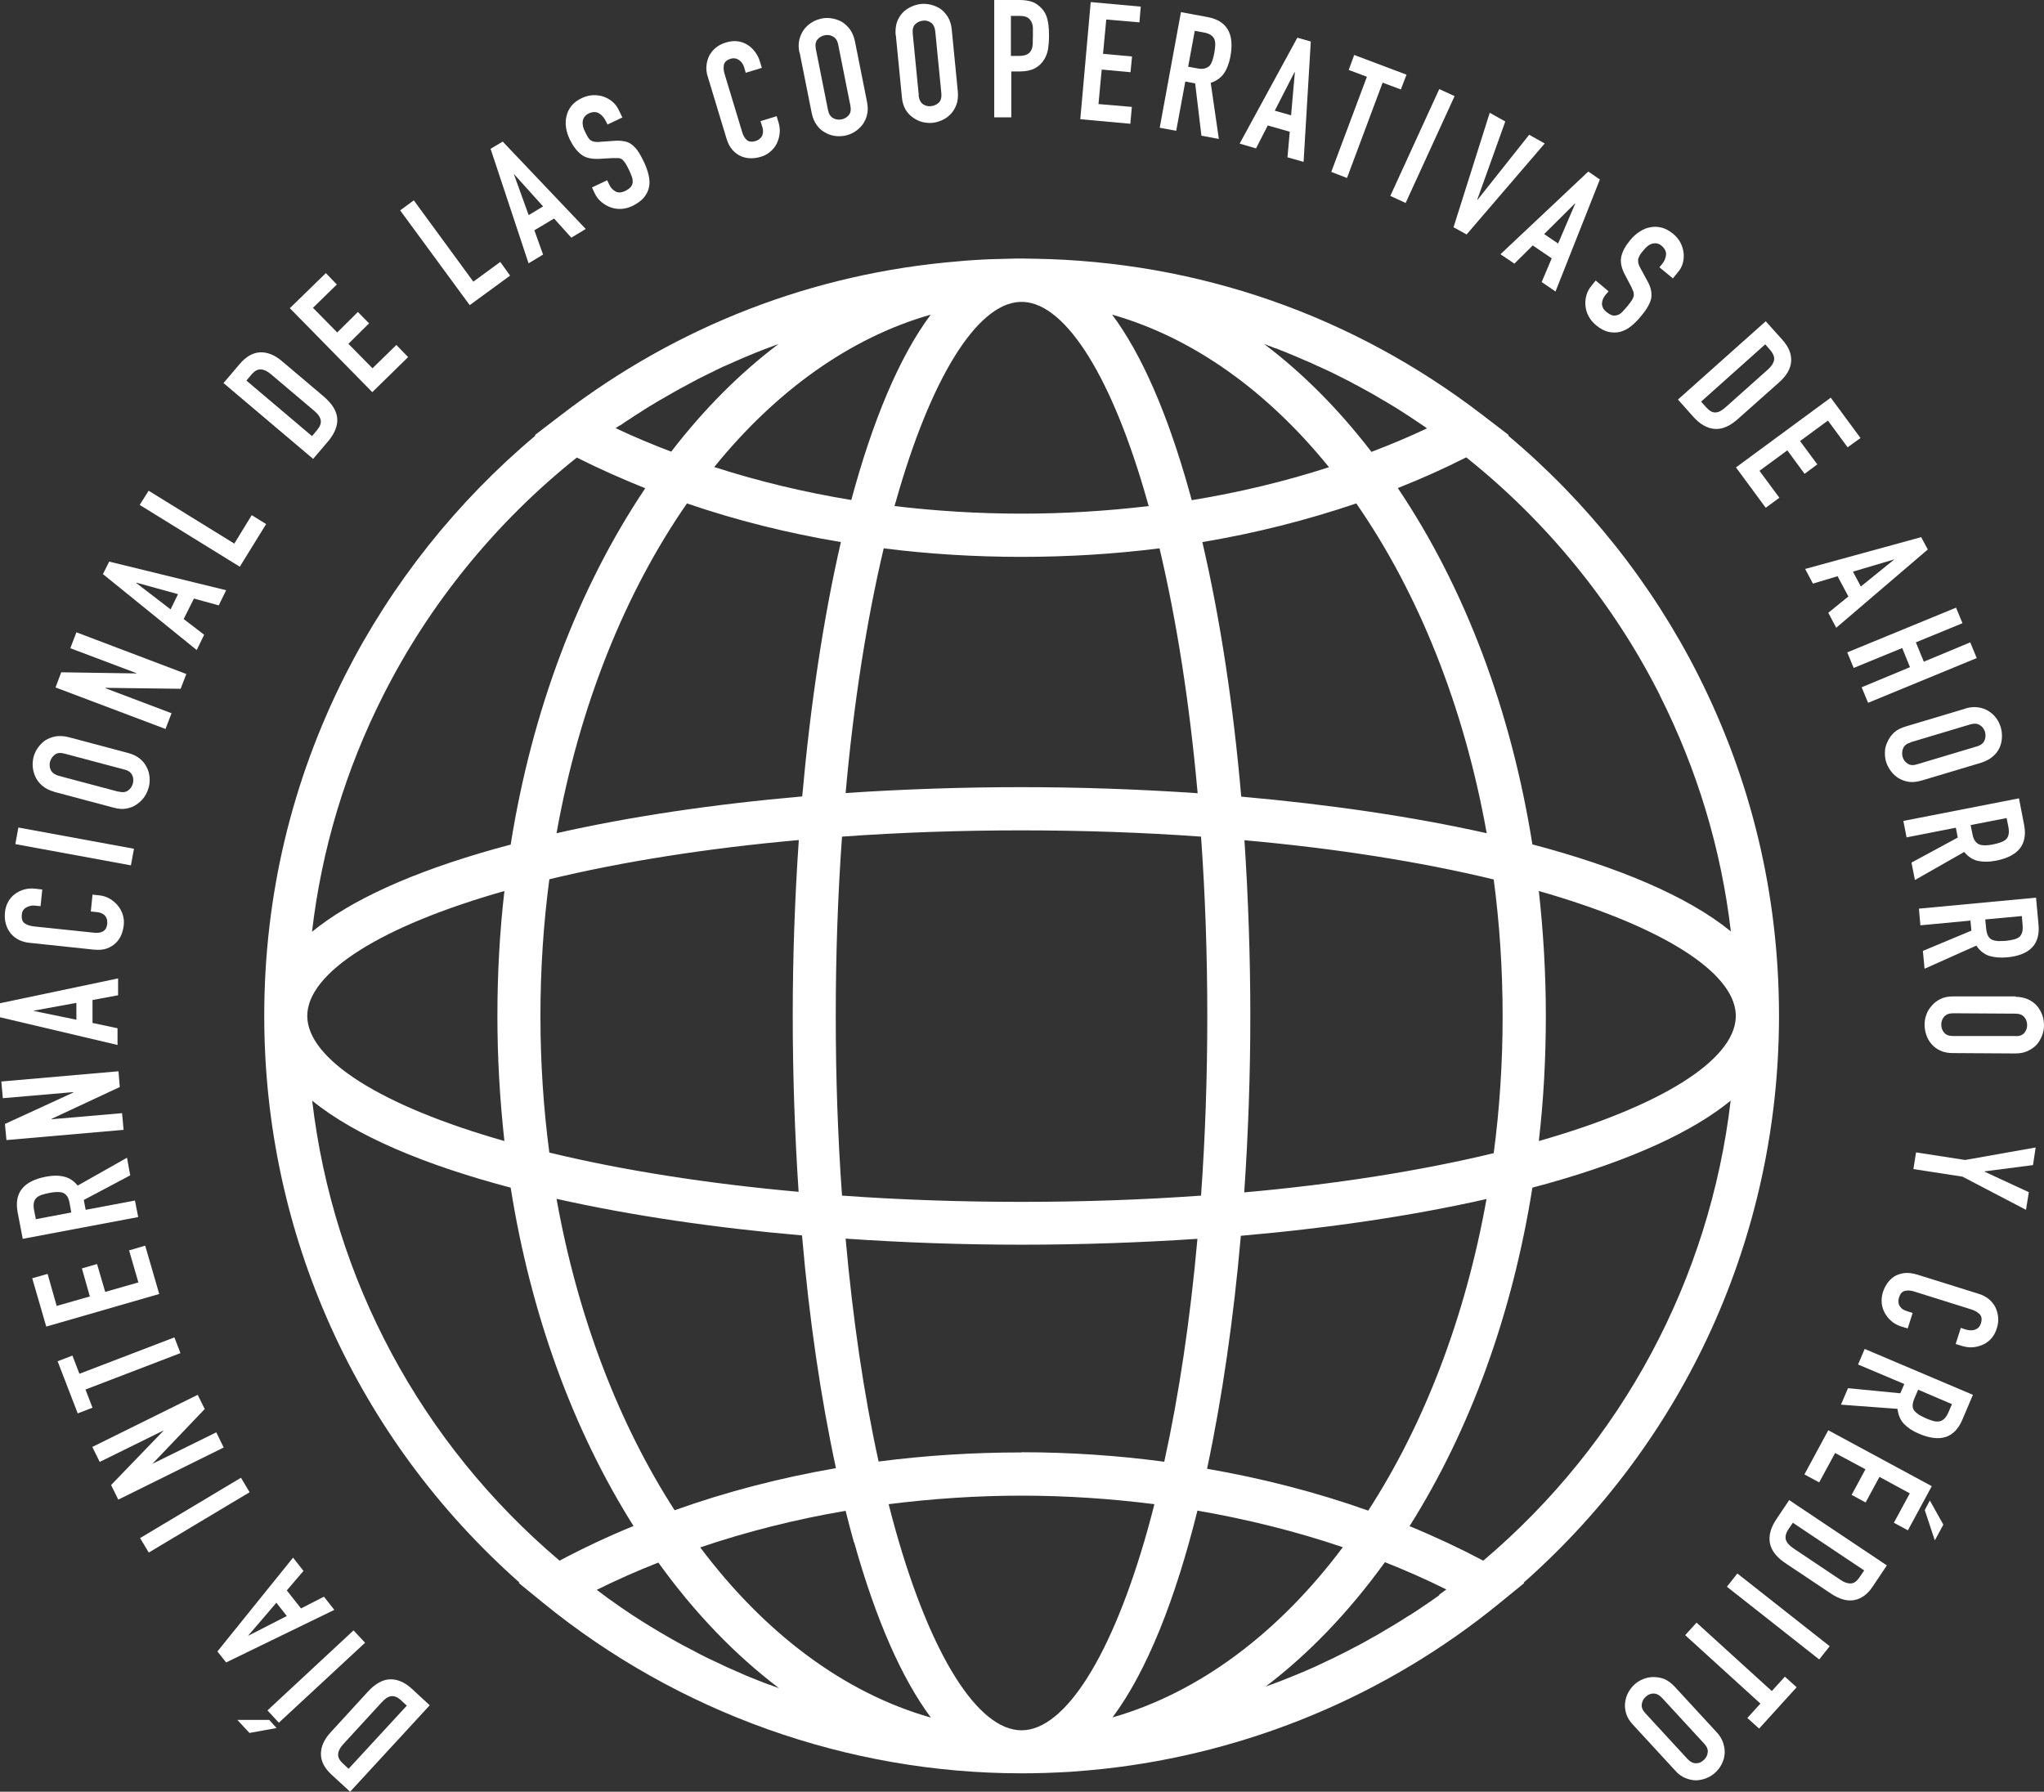 <?xml version="1.0" encoding="UTF-8"?>
<svg id="Layer_2" data-name="Layer 2" xmlns="http://www.w3.org/2000/svg" viewBox="0 0 107.83 94.53">
  <rect x="0" y="0" width="107.83" height="94.53" fill="#333333" stroke="none"/>
  <defs>
    <style>
      .cls-1 {
        fill: #fff;
      }
    </style>
  </defs>
  <g id="Camada_1" data-name="Camada 1">
    <g>
      <path class="cls-1" d="M18.39,93.32l3.07-3.33-.3-.28c-.18-.17-.36-.24-.52-.22-.16.02-.33.13-.51.33l-2.02,2.2c-.16.18-.26.35-.27.52-.02.17.07.34.26.51l.3.28ZM22.67,89.97l-4.2,4.56-.97-.89c-.38-.35-.57-.71-.57-1.1,0-.38.16-.76.51-1.14l1.96-2.14c.39-.43.79-.65,1.18-.66.39-.01.79.16,1.17.52l.91.84Z"/>
      <path class="cls-1" d="M19.26,86.67l-4.55,4.22-.6-.65,4.54-4.22.61.65ZM14.59,91.17l-1.43.26-.64-.69h1.68s.39.43.39.43Z"/>
      <path class="cls-1" d="M14.58,84.56l-1.49,1.74h.01s2.03-1.04,2.03-1.04l-.55-.7ZM17.65,84.93l-5.72,2.78-.46-.58,3.99-4.95.55.7-.88,1.03.75.95,1.21-.62.55.7Z"/>
      <rect class="cls-1" x="7.18" y="79.49" width="6.2" height=".89" transform="translate(-39.58 16.62) rotate(-30.89)"/>
      <polygon class="cls-1" points="11.8 76.37 6.24 79.12 5.86 78.35 8.62 75.49 8.61 75.48 5.26 77.13 4.87 76.34 10.43 73.59 10.8 74.34 8.06 77.21 8.06 77.22 11.41 75.57 11.8 76.37"/>
      <polygon class="cls-1" points="9.52 71.39 4.51 73.31 4.88 74.27 4.1 74.57 3.04 71.82 3.82 71.52 4.19 72.48 9.2 70.56 9.52 71.39"/>
      <polygon class="cls-1" points="8.4 68.27 2.44 69.99 1.7 67.44 2.51 67.21 2.99 68.9 4.74 68.4 4.32 66.92 5.12 66.69 5.55 68.16 7.3 67.66 6.81 65.97 7.66 65.72 8.4 68.27"/>
      <path class="cls-1" d="M1.86,64.33l1.9-.36-.09-.5c-.03-.15-.07-.27-.13-.36-.06-.08-.13-.14-.22-.18-.09-.03-.19-.04-.31-.04-.12,0-.26.02-.41.05-.15.03-.29.06-.4.1-.11.04-.21.09-.28.16-.14.14-.18.36-.12.66l.09.45ZM7.3,64.21l-6.1,1.15-.27-1.4c-.19-1.03.3-1.65,1.5-1.88.36-.07.67-.07.95,0,.27.06.51.22.72.47l2.6-1.47.17.93-2.45,1.3.1.52,2.6-.49.17.87Z"/>
      <polygon class="cls-1" points="6.52 59.61 .34 60.15 .26 59.3 3.87 57.64 3.87 57.62 .15 57.94 .07 57.06 6.25 56.52 6.32 57.35 2.72 59.03 2.73 59.05 6.44 58.73 6.52 59.61"/>
      <path class="cls-1" d="M4.04,52.91l-2.25.41v.02l2.24.46v-.89ZM6.19,55.13l-6.19-1.46v-.74s6.23-1.31,6.23-1.31v.89s-1.35.25-1.35.25v1.21s1.32.28,1.32.28v.89Z"/>
      <path class="cls-1" d="M4.87,47.2l.38.04c.19.02.37.08.53.17.16.09.3.21.42.35s.21.3.27.48c.06.18.08.37.06.56-.02.17-.06.34-.12.5-.07.17-.16.31-.29.44-.13.13-.29.23-.48.3-.19.07-.43.09-.71.06l-3.4-.36c-.2-.02-.39-.08-.55-.16-.17-.09-.31-.2-.42-.34-.11-.14-.2-.3-.25-.49-.05-.18-.07-.38-.05-.6.04-.42.22-.74.51-.97.15-.11.32-.2.5-.25.19-.05.39-.07.61-.04l.35.04-.09.88-.29-.03c-.17-.02-.33.02-.47.1-.14.08-.22.21-.23.38-.02.22.03.37.16.46.13.09.3.14.51.16l3.15.33c.18.02.33,0,.46-.07.13-.07.2-.2.23-.4,0-.06,0-.12-.01-.19-.01-.07-.04-.13-.08-.2-.04-.06-.1-.11-.18-.15-.08-.04-.18-.07-.3-.08l-.3-.03.09-.88Z"/>
      <rect class="cls-1" x="3.5" y="41.55" width=".89" height="6.2" transform="translate(-40.69 40.47) rotate(-79.59)"/>
      <path class="cls-1" d="M6.25,41.76c.21.06.38.04.5-.05.13-.09.21-.21.26-.37.04-.16.03-.31-.04-.45-.07-.14-.2-.24-.41-.29l-3.16-.84c-.21-.06-.38-.04-.5.05s-.21.21-.26.37c-.04.16-.03.31.04.45.07.14.21.24.41.3l3.16.84ZM2.86,41.77c-.24-.06-.44-.16-.61-.3-.16-.13-.29-.29-.37-.46-.08-.17-.13-.34-.15-.53-.02-.19,0-.37.04-.54.05-.17.12-.34.23-.49.11-.15.24-.29.39-.39.16-.1.34-.17.55-.21.21-.03.43-.02.67.04l3.16.84c.25.07.46.17.61.3.16.13.28.28.36.45.09.17.14.35.15.54.02.19,0,.37-.05.54-.05.17-.12.34-.23.49-.11.16-.24.28-.4.39-.15.11-.33.18-.54.22-.2.04-.43.02-.68-.05l-3.16-.84Z"/>
      <polygon class="cls-1" points="8.73 38.46 2.93 36.27 3.23 35.47 7.2 35.53 7.21 35.52 3.71 34.2 4.03 33.36 9.83 35.56 9.53 36.34 5.56 36.29 5.56 36.31 9.05 37.63 8.73 38.46"/>
      <path class="cls-1" d="M9.4,31.35l-2.21-.61v.02s1.81,1.39,1.81,1.39l.39-.8ZM10.37,34.29l-4.94-4,.33-.66,6.17,1.51-.39.8-1.31-.36-.54,1.08,1.08.83-.39.8Z"/>
      <polygon class="cls-1" points="12.65 29.9 7.37 26.64 7.84 25.89 12.36 28.68 13.28 27.18 14.04 27.65 12.65 29.9"/>
      <path class="cls-1" d="M13,20.08l3.46,2.93.26-.31c.16-.19.23-.37.2-.53-.03-.16-.14-.33-.35-.5l-2.28-1.93c-.19-.16-.36-.24-.53-.25-.17-.01-.33.08-.5.28l-.26.31ZM16.53,24.22l-4.74-4.01.85-1c.33-.39.69-.6,1.07-.62.38-.02.77.13,1.16.46l2.21,1.87c.44.38.68.76.71,1.15.03.39-.13.79-.47,1.2l-.8.94Z"/>
      <polygon class="cls-1" points="19.64 20.69 15.29 16.26 17.19 14.41 17.77 15.01 16.51 16.24 17.79 17.54 18.88 16.46 19.47 17.06 18.38 18.14 19.65 19.43 20.91 18.2 21.53 18.84 19.64 20.69"/>
      <polygon class="cls-1" points="24.78 16.1 21.11 11.1 21.83 10.57 24.97 14.86 26.39 13.82 26.91 14.54 24.78 16.1"/>
      <path class="cls-1" d="M28.65,10.89l-1.53-1.7h-.01s.78,2.16.78,2.16l.76-.46ZM27.88,13.88l-2-6.03.64-.38,4.38,4.61-.76.46-.91-1.01-1.04.62.46,1.28-.76.46Z"/>
      <g>
        <path class="cls-1" d="M32.85,6.19l-.8.38-.09-.18c-.09-.18-.21-.32-.36-.41-.15-.09-.33-.09-.53,0-.11.05-.19.12-.24.19-.05.07-.08.15-.09.24-.01.09,0,.18.02.27.02.09.06.19.11.28.05.11.1.2.14.27.04.07.09.13.15.17.06.04.13.07.21.08.08.01.18.02.31,0l.73-.05c.21-.02.39,0,.55.03s.29.1.41.2c.12.1.23.22.32.37.1.15.19.33.29.53.11.24.19.47.24.69.05.23.06.43.02.62-.04.2-.13.38-.27.55s-.34.31-.59.44c-.19.09-.39.15-.59.16-.2.01-.39-.01-.57-.08-.18-.06-.34-.16-.49-.28s-.27-.28-.36-.47l-.14-.3.8-.38.12.25c.07.15.18.26.32.34.14.08.32.07.52-.03.14-.07.23-.14.29-.21.06-.08.09-.16.1-.25,0-.09-.01-.19-.05-.3-.04-.11-.09-.22-.15-.35-.07-.15-.13-.26-.19-.35-.06-.09-.11-.15-.17-.2-.06-.04-.13-.07-.21-.07-.08,0-.18,0-.3,0l-.69.04c-.41.02-.74-.05-.96-.23-.23-.18-.43-.44-.6-.79-.1-.21-.17-.42-.2-.64-.03-.22-.02-.42.03-.61.04-.19.13-.36.26-.53.13-.16.32-.3.55-.41.2-.09.4-.14.6-.15.2,0,.39.02.57.09.36.14.62.37.77.69l.19.39Z"/>
        <path class="cls-1" d="M40.97,6.12l.11.37c.05.18.07.37.05.55-.02.18-.07.36-.15.53-.08.16-.2.31-.34.43-.14.12-.31.22-.5.27-.16.05-.33.08-.51.08-.18,0-.35-.03-.52-.1-.17-.07-.32-.18-.46-.33-.14-.15-.25-.36-.33-.63l-.99-3.27c-.06-.19-.08-.39-.06-.57.02-.19.07-.36.15-.52.09-.16.2-.3.35-.42.15-.12.33-.21.53-.27.4-.12.76-.09,1.09.1.16.09.3.21.42.37.12.15.22.33.28.54l.1.33-.85.26-.08-.28c-.05-.17-.14-.3-.27-.39-.13-.09-.28-.12-.44-.07-.21.06-.33.17-.36.32-.03.15-.02.33.05.53l.92,3.04c.05.17.13.3.24.4.11.09.26.11.46.05.06-.02.11-.04.17-.08.06-.04.11-.09.15-.15.04-.06.06-.13.07-.22s0-.19-.04-.31l-.09-.29.85-.26Z"/>
        <path class="cls-1" d="M43.68,5.8c.04.21.13.35.27.43.14.08.28.1.44.07.16-.03.29-.11.39-.23.1-.12.12-.29.08-.5l-.64-3.21c-.04-.21-.13-.35-.27-.43-.14-.08-.28-.1-.44-.07-.16.03-.29.11-.39.23-.1.12-.12.29-.08.5l.64,3.21ZM42.17,2.76c-.05-.24-.05-.47,0-.67.05-.2.13-.38.25-.54.11-.15.25-.27.41-.37.16-.1.33-.16.51-.2.18-.04.36-.04.54-.01.19.03.36.09.53.18.16.1.3.23.43.4.12.17.21.38.26.62l.64,3.21c.05.26.05.48,0,.68-.05.2-.13.37-.24.52-.12.15-.26.28-.42.38-.16.1-.33.16-.51.2-.18.03-.36.04-.54.01-.19-.03-.36-.09-.52-.19-.17-.09-.31-.22-.43-.39-.12-.17-.21-.38-.26-.63l-.64-3.21Z"/>
        <path class="cls-1" d="M48.46,5.03c.02.21.1.37.22.46.13.09.27.13.44.11.16-.02.3-.08.41-.19.11-.11.15-.28.13-.49l-.32-3.26c-.02-.21-.1-.37-.22-.46-.13-.09-.27-.13-.43-.11-.16.02-.3.08-.41.19-.11.11-.15.28-.13.49l.32,3.26ZM47.25,1.86c-.02-.25,0-.47.06-.67.07-.2.17-.37.3-.51.13-.14.28-.24.45-.32s.34-.13.52-.15c.18-.02.36,0,.54.04.18.05.35.12.51.23.15.11.28.26.39.44.1.18.17.4.19.65l.32,3.26c.02.26,0,.49-.07.68-.07.19-.17.36-.29.49-.13.14-.28.25-.45.33-.17.08-.34.13-.52.15-.18.02-.36,0-.54-.04-.18-.05-.35-.13-.5-.24-.16-.11-.29-.25-.39-.42-.1-.18-.17-.39-.19-.65l-.32-3.26Z"/>
        <path class="cls-1" d="M53.33.84v2.11s.43,0,.43,0c.18,0,.32-.03.42-.08.1-.05.17-.12.22-.22.05-.09.07-.19.08-.32,0-.13.01-.27.01-.43,0-.15,0-.28,0-.41,0-.13-.03-.24-.08-.34-.05-.1-.12-.17-.21-.23-.09-.05-.23-.08-.4-.08h-.46ZM52.45,6.2V0s1.33,0,1.33,0c.24,0,.46.03.65.09.19.06.35.18.51.34.15.16.26.35.31.57.06.22.09.51.09.88,0,.28-.02.51-.05.71-.03.19-.1.37-.2.54-.12.2-.28.36-.49.47-.2.11-.47.17-.8.17h-.45v2.42s-.89,0-.89,0Z"/>
      </g>
      <polygon class="cls-1" points="56.99 6.29 57.54 .11 60.18 .35 60.11 1.18 58.36 1.03 58.19 2.84 59.72 2.98 59.64 3.81 58.12 3.67 57.95 5.49 59.71 5.64 59.63 6.53 56.99 6.29"/>
      <path class="cls-1" d="M63.03,1.62l-.35,1.9.5.09c.15.03.28.03.38,0,.1-.03.18-.07.25-.14.06-.07.11-.16.15-.28.04-.11.07-.25.1-.4.03-.15.04-.29.05-.41,0-.12-.01-.23-.05-.32-.08-.18-.27-.3-.57-.35l-.45-.08ZM61.18,6.74l1.12-6.1,1.4.26c1.03.19,1.43.88,1.21,2.08-.07.36-.18.66-.34.89-.16.23-.39.4-.7.5l.43,2.96-.92-.17-.33-2.76-.52-.1-.48,2.6-.87-.16Z"/>
      <path class="cls-1" d="M68.11,6.09l.2-2.28h-.02s-1.04,2.03-1.04,2.03l.85.24ZM65.4,7.57l3.04-5.58.71.2-.38,6.35-.85-.24.12-1.35-1.16-.33-.62,1.21-.85-.25Z"/>
      <polygon class="cls-1" points="70.23 9.07 72.11 4.05 71.15 3.69 71.44 2.9 74.2 3.94 73.9 4.72 72.94 4.36 71.06 9.39 70.23 9.07"/>
      <rect class="cls-1" x="71.93" y="7.26" width="6.2" height=".89" transform="translate(36.79 72.71) rotate(-65.39)"/>
      <polygon class="cls-1" points="81.49 7.57 77.37 12.37 76.68 11.99 78.59 5.95 79.41 6.41 77.93 10.54 77.94 10.55 80.67 7.11 81.49 7.57"/>
      <path class="cls-1" d="M82.2,12.84l.9-2.1h-.02s-1.62,1.61-1.62,1.61l.74.5ZM79.16,13.41l4.63-4.36.61.42-2.34,5.91-.73-.5.53-1.25-1-.68-.97.96-.74-.5Z"/>
      <g>
        <path class="cls-1" d="M88.23,14.67l-.69-.57.13-.15c.13-.16.2-.32.22-.5.02-.17-.06-.33-.23-.48-.09-.08-.19-.12-.27-.13-.09-.01-.17,0-.25.02-.08.03-.16.07-.24.14-.07.06-.14.13-.21.22-.08.09-.14.17-.18.24-.04.07-.07.14-.09.21-.01.07,0,.15.01.22.02.08.06.17.12.28l.35.64c.1.18.17.35.2.51.03.16.03.31,0,.46-.04.15-.11.3-.2.45-.09.15-.21.31-.36.49-.17.2-.34.37-.52.51-.18.14-.37.23-.56.28-.2.05-.4.04-.61,0-.21-.05-.43-.17-.65-.35-.16-.14-.3-.29-.39-.47-.1-.18-.15-.36-.17-.55-.02-.19,0-.38.05-.56.05-.19.15-.36.28-.52l.21-.26.68.57-.18.21c-.1.13-.16.27-.17.43,0,.16.07.32.25.46.12.09.22.15.31.17.09.02.18.01.27-.02.09-.03.17-.09.25-.17.08-.08.16-.18.25-.28.1-.12.18-.23.24-.32.06-.09.09-.17.11-.24,0-.08,0-.15-.02-.22-.03-.07-.07-.16-.12-.27l-.32-.61c-.2-.37-.26-.69-.2-.97.06-.28.22-.57.47-.87.15-.18.31-.33.5-.45.18-.12.37-.2.57-.23.19-.04.39-.03.59.02.2.05.4.16.61.33.17.14.3.3.39.48.09.18.14.36.16.55.03.39-.07.72-.3.99l-.28.34Z"/>
        <path class="cls-1" d="M93.12,18.17l-3.38,3.02.27.3c.17.19.33.28.49.27.16,0,.34-.1.54-.28l2.23-1.99c.18-.16.29-.33.32-.49.03-.16-.04-.34-.21-.54l-.27-.31ZM88.52,21.08l4.63-4.13.88.98c.34.38.49.76.46,1.15-.03.38-.24.74-.62,1.08l-2.17,1.93c-.43.39-.85.57-1.24.54-.39-.03-.77-.24-1.12-.63l-.82-.92Z"/>
      </g>
      <polygon class="cls-1" points="91.58 24.66 96.58 20.98 98.15 23.11 97.47 23.6 96.43 22.19 94.96 23.27 95.87 24.5 95.2 25 94.29 23.76 92.82 24.84 93.87 26.26 93.15 26.79 91.58 24.66"/>
      <path class="cls-1" d="M98.16,30.95l1.78-1.44h0s-2.19.65-2.19.65l.42.79ZM95.22,30.02l6.13-1.68.35.65-4.83,4.13-.42-.79,1.06-.86-.57-1.07-1.3.39-.42-.79Z"/>
      <polygon class="cls-1" points="97.45 34.42 103.19 32.06 103.53 32.88 101.07 33.89 101.49 34.91 103.94 33.89 104.28 34.72 98.55 37.08 98.21 36.26 100.76 35.2 100.35 34.19 97.79 35.24 97.45 34.42"/>
      <g>
        <path class="cls-1" d="M100.8,39.17c-.21.06-.34.16-.4.31-.06.14-.07.29-.03.45s.14.28.27.36c.13.09.3.1.51.03l3.14-.94c.21-.06.34-.17.4-.31.06-.14.07-.29.03-.45-.05-.16-.14-.28-.27-.36-.13-.09-.3-.1-.51-.04l-3.14.94ZM103.68,37.38c.24-.07.46-.09.67-.06.21.03.39.09.56.2.16.1.29.22.4.37.11.15.19.31.24.49.05.17.07.35.06.54-.01.19-.05.37-.13.54-.08.17-.2.33-.36.46-.16.14-.36.24-.6.32l-3.14.94c-.25.07-.48.1-.68.07-.2-.03-.38-.1-.54-.19-.16-.1-.3-.23-.41-.38-.11-.15-.19-.31-.25-.48-.05-.17-.07-.35-.06-.54,0-.19.06-.37.14-.54.08-.17.19-.33.34-.47.15-.14.35-.24.61-.32l3.14-.94Z"/>
        <path class="cls-1" d="M105.86,43.16l-1.9.37.1.5c.03.15.08.27.14.35.06.08.14.14.23.18.09.03.19.04.31.04.12,0,.26-.02.41-.05.15-.03.29-.07.4-.11.11-.04.21-.09.28-.16.14-.14.18-.36.12-.66l-.09-.45ZM100.42,43.31l6.09-1.19.27,1.4c.2,1.03-.3,1.66-1.49,1.89-.36.07-.68.07-.95.01-.27-.06-.51-.22-.72-.47l-2.6,1.48-.18-.92,2.44-1.32-.1-.52-2.6.51-.17-.87Z"/>
        <path class="cls-1" d="M106.66,48.33l-1.93.18.05.5c.02.16.05.28.1.37.05.09.12.16.21.2.09.04.19.06.31.07.12,0,.26,0,.41-.01.16-.02.29-.04.41-.07.12-.03.22-.07.3-.13.15-.12.21-.34.18-.65l-.04-.46ZM101.23,47.94l6.18-.58.13,1.42c.1,1.04-.46,1.62-1.67,1.73-.36.03-.68,0-.94-.08-.26-.09-.49-.27-.67-.54l-2.73,1.22-.09-.94,2.56-1.07-.05-.53-2.64.25-.08-.89Z"/>
        <path class="cls-1" d="M103.04,53.46c-.22,0-.37.06-.48.18-.1.12-.15.26-.15.42,0,.16.05.3.15.42.1.12.26.18.47.18h3.28c.22.02.37-.04.48-.16.1-.12.15-.26.15-.42,0-.16-.05-.3-.15-.42-.1-.12-.26-.18-.47-.18l-3.28-.02ZM106.32,52.59c.25,0,.47.05.66.13.19.09.35.2.48.35.12.14.21.3.28.48.06.18.09.36.09.54,0,.18-.03.36-.1.54s-.16.34-.28.48c-.13.14-.29.25-.48.34-.19.09-.41.13-.66.13l-3.28-.02c-.26,0-.48-.04-.67-.13-.19-.09-.34-.2-.46-.34-.13-.15-.22-.31-.28-.49-.06-.18-.09-.36-.09-.54,0-.18.03-.36.1-.54.06-.18.16-.33.29-.47.12-.15.28-.26.46-.35.19-.09.41-.13.67-.13h3.28Z"/>
      </g>
      <polygon class="cls-1" points="101.08 60.8 103.67 61.2 107.39 60.54 107.25 61.47 104.7 61.8 104.7 61.82 107.03 62.9 106.88 63.83 103.53 62.08 100.94 61.68 101.08 60.8"/>
      <g>
        <path class="cls-1" d="M100.65,70.09l-.37-.11c-.18-.06-.35-.15-.49-.27-.14-.12-.26-.26-.35-.42-.09-.16-.15-.34-.17-.52-.02-.19,0-.37.05-.56.05-.16.12-.32.22-.47.1-.15.22-.28.37-.38.15-.1.33-.16.53-.19.2-.03.44,0,.71.08l3.26,1.02c.19.06.36.15.51.27.14.12.26.26.34.42.08.16.13.34.15.53.02.19,0,.39-.07.59-.12.4-.36.68-.7.85-.17.08-.35.13-.54.15-.2.02-.4-.01-.6-.07l-.33-.1.27-.85.28.09c.17.05.33.05.48,0,.15-.06.25-.16.3-.33.07-.21.04-.37-.06-.48-.11-.11-.26-.2-.46-.26l-3.03-.95c-.17-.05-.33-.06-.47-.02-.14.04-.24.15-.3.35-.02.06-.03.12-.03.19,0,.07.01.14.04.21.03.06.08.12.14.18.07.06.16.1.28.14l.29.09-.27.85Z"/>
        <path class="cls-1" d="M102.97,74.08l-1.78-.76-.2.47c-.06.14-.09.27-.09.37,0,.1.03.19.09.27.06.07.14.14.24.21.1.06.23.12.37.19.15.06.28.11.39.14.12.03.23.04.33.02.19-.04.35-.2.47-.48l.18-.42ZM98.37,71.17l5.71,2.42-.56,1.32c-.41.96-1.17,1.21-2.29.73-.34-.14-.6-.32-.79-.52-.19-.2-.3-.47-.34-.79l-2.98-.22.37-.87,2.76.27.21-.49-2.44-1.03.35-.82Z"/>
      </g>
      <path class="cls-1" d="M101.81,79.17l.71,1.27-.45.83-.53-1.6.27-.51ZM96.45,75.46l5.46,2.95-1.26,2.33-.74-.4.84-1.55-1.6-.87-.73,1.35-.74-.4.73-1.35-1.6-.86-.84,1.55-.78-.42,1.26-2.33Z"/>
      <path class="cls-1" d="M98.35,82.86l-3.77-2.52-.23.34c-.14.21-.18.39-.14.55.05.16.18.31.4.46l2.48,1.66c.2.14.39.2.55.19.17,0,.32-.12.47-.34l.23-.34ZM94.38,79.14l5.16,3.45-.73,1.09c-.28.43-.61.67-.99.74-.38.07-.78-.05-1.21-.33l-2.41-1.61c-.48-.32-.76-.68-.83-1.07-.07-.39.04-.8.33-1.24l.69-1.03Z"/>
      <rect class="cls-1" x="93.37" y="82.19" width=".89" height="6.2" transform="translate(-31.24 106.2) rotate(-51.77)"/>
      <polygon class="cls-1" points="89.5 85.61 93.47 89.22 94.16 88.46 94.78 89.02 92.8 91.2 92.18 90.64 92.87 89.88 88.9 86.27 89.5 85.61"/>
      <g>
        <path class="cls-1" d="M87.68,89.58c-.15-.16-.3-.23-.45-.23-.16,0-.29.06-.41.17-.12.11-.19.24-.21.4-.02.15.04.31.19.47l2.22,2.41c.15.16.3.23.45.23.16,0,.29-.06.41-.17.12-.11.19-.24.21-.4.02-.16-.04-.31-.19-.47l-2.22-2.41ZM90.56,91.39c.17.18.29.38.35.58s.09.4.07.59c-.02.18-.07.36-.16.53-.09.17-.2.31-.33.43-.13.12-.28.22-.46.29-.17.07-.35.11-.54.12-.19,0-.38-.04-.58-.12-.19-.08-.38-.21-.54-.4l-2.22-2.41c-.18-.19-.3-.39-.36-.58-.06-.2-.08-.39-.06-.57.02-.19.07-.37.16-.54.09-.17.2-.31.33-.43.13-.12.28-.22.46-.29.17-.07.35-.11.54-.11.19,0,.38.03.57.1.19.08.37.21.55.4l2.22,2.41Z"/>
        <path class="cls-1" d="M78.25,82.34c-1.25-.66-2.55-1.27-3.89-1.82,3.22-5.11,5.43-11.23,6.48-17.86.27-.07.54-.15.81-.22,4.38-1.23,7.62-2.71,9.65-4.37-1.11,9.42-5.72,18.06-13.05,24.27M16.47,58.07c2.28,1.86,5.96,3.4,10.47,4.59,1.05,6.62,3.26,12.74,6.48,17.85-1.34.55-2.64,1.16-3.9,1.83-7.33-6.21-11.94-14.85-13.05-24.26M20.23,36.66c2.44-4.83,5.96-9.14,10.2-12.52,1.17.59,2.37,1.12,3.61,1.62-3.55,5.29-5.98,11.76-7.1,18.8-.27.07-.54.15-.81.22-4.38,1.23-7.63,2.71-9.67,4.38.51-4.36,1.77-8.55,3.77-12.5M87.55,36.66c1.99,3.95,3.25,8.13,3.76,12.48-2.28-1.86-5.96-3.4-10.47-4.59-1.12-7.04-3.54-13.51-7.1-18.8,1.24-.49,2.45-1.03,3.61-1.62,4.24,3.38,7.76,7.69,10.2,12.52M81.18,47.01c6.42,1.83,10.29,4.25,10.39,6.5,0,.03,0,.07,0,.1,0,.03,0,.06,0,.08-.1,2.26-3.96,4.68-10.39,6.51.25-2.16.37-4.36.37-6.6s-.13-4.43-.37-6.59M65.64,62.89c.21-3.07.32-6.19.32-9.28s-.11-6.28-.31-9.28c4.8.43,9.26,1.13,13.15,2.07.31,2.34.47,4.75.47,7.22s-.16,4.88-.47,7.22c-3.89.94-8.36,1.64-13.16,2.07M63.68,77.48c.8-3.76,1.4-7.94,1.78-12.28,4.69-.41,9.08-1.06,12.96-1.94-1.12,6.27-3.3,11.9-6.24,16.44-2.7-.96-5.56-1.7-8.51-2.21M42.31,65.18c.38,4.42.99,8.57,1.79,12.28-2.95.51-5.8,1.25-8.51,2.22-2.93-4.54-5.11-10.17-6.23-16.43,3.92.88,8.34,1.53,12.95,1.93M44.36,28.6c-.93,4.04-1.61,8.63-2.04,13.42-4.69.41-9.08,1.06-12.96,1.94,1.2-6.72,3.62-12.7,6.88-17.4,2.59.89,5.31,1.57,8.12,2.04M63.43,28.6c2.81-.47,5.53-1.16,8.12-2.04,3.26,4.7,5.68,10.68,6.88,17.4-3.92-.88-8.34-1.52-12.95-1.93-.42-4.88-1.12-9.43-2.05-13.43M62.72,25.85c-1.15-4.1-2.52-7.2-4.05-9.25,4.29,1.22,8.2,4.05,11.44,8.05-2.32.75-4.74,1.33-7.24,1.74-.05-.18-.1-.36-.15-.54M44.91,26.38c-2.49-.41-4.91-.99-7.23-1.74,3.23-3.99,7.14-6.82,11.42-8.04-1.68,2.25-3.08,5.66-4.19,9.78M47.26,26.46c1.83-6.49,4.26-10.41,6.52-10.53.04,0,.07,0,.11,0,.04,0,.08,0,.12,0,2.26.13,4.69,4.04,6.52,10.53.02.08.04.16.07.24-2.19.26-4.43.4-6.71.4s-4.51-.14-6.7-.4c.02-.08.04-.16.07-.24M53.89,41.53c-3.17,0-6.28.11-9.28.31.42-4.7,1.1-9.07,2.01-12.91,2.37.3,4.8.45,7.27.45s4.9-.15,7.28-.45c.91,3.84,1.59,8.21,2.01,12.92-3.07-.21-6.19-.32-9.28-.32M53.89,76.63c-2.56,0-5.08.16-7.54.48-.78-3.55-1.36-7.52-1.74-11.76,3.07.21,6.19.32,9.28.32s6.28-.11,9.28-.31c-.38,4.24-.97,8.21-1.75,11.76-2.47-.33-5-.5-7.54-.5M45.06,81.37c1.15,4.1,2.52,7.2,4.05,9.25-4.62-1.31-8.8-4.49-12.17-8.98,2.45-.83,5.02-1.48,7.67-1.93.14.57.29,1.12.44,1.67M63.17,79.7c2.65.46,5.22,1.1,7.67,1.93-3.36,4.49-7.54,7.66-12.15,8.98,1.83-2.45,3.33-6.28,4.48-10.91M60.53,80.75c-1.86,6.6-4.34,10.54-6.64,10.54s-4.78-3.94-6.64-10.54c-.13-.45-.25-.92-.37-1.39,2.3-.29,4.64-.45,7.01-.45s4.71.16,7.01.45c-.12.47-.24.93-.37,1.39M63.69,53.61c0,3.24-.11,6.41-.33,9.47-3.06.22-6.23.33-9.47.33s-6.41-.11-9.47-.33c-.22-3.06-.33-6.23-.33-9.47s.11-6.41.33-9.47c3.06-.22,6.23-.33,9.47-.33s6.41.11,9.47.33c.22,3.06.33,6.23.33,9.47M67.32,18.38c.09.04.18.07.27.11.14.05.28.11.42.17.09.04.18.07.27.11.14.06.28.12.42.18.09.04.17.08.26.11.14.06.28.12.42.19.08.04.17.08.25.11.15.07.29.14.43.2.08.04.16.07.23.11.15.08.31.15.46.23.07.03.13.07.2.1.18.09.36.18.53.28.04.02.08.04.12.06.44.24.88.48,1.31.74.05.03.09.05.14.08.17.1.33.2.5.3.07.04.14.09.21.13.14.09.28.18.42.27.08.05.15.1.23.15.13.09.26.17.39.26.08.06.17.11.25.17.08.05.16.11.23.16-.95.45-1.93.86-2.93,1.24-1.73-2.25-3.63-4.16-5.66-5.69.06.02.12.04.18.07.14.05.28.1.42.16M32.71,22.45c.09-.06.18-.12.26-.18.12-.08.25-.16.37-.24.08-.06.17-.11.26-.17.13-.08.26-.17.39-.25.08-.05.16-.1.24-.15.15-.09.3-.18.45-.27.06-.04.13-.08.19-.11.43-.25.86-.5,1.3-.73.06-.03.12-.07.18-.1.16-.08.31-.17.47-.25.08-.04.16-.08.24-.12.14-.07.28-.14.42-.21.09-.04.18-.08.26-.13.14-.06.27-.13.4-.19.09-.04.18-.08.28-.12.13-.06.27-.12.4-.18.09-.04.19-.08.28-.12.13-.06.26-.11.4-.17.09-.04.19-.08.29-.12.13-.05.27-.11.4-.16.1-.04.19-.07.29-.11.13-.05.27-.1.4-.15.06-.02.13-.05.19-.07-2.03,1.53-3.93,3.43-5.66,5.68-1-.38-1.98-.79-2.93-1.24.07-.05.15-.1.22-.15M28.51,53.61c0-2.47.16-4.88.47-7.22,3.89-.94,8.36-1.64,13.16-2.07-.21,3.07-.32,6.19-.32,9.28s.11,6.28.31,9.28c-4.8-.43-9.26-1.13-13.15-2.07-.31-2.34-.47-4.75-.47-7.22M26.61,60.2c-6.51-1.85-10.4-4.32-10.4-6.6s3.88-4.74,10.4-6.59c-.25,2.16-.37,4.36-.37,6.59s.13,4.44.37,6.6M40.59,88.89c-.1-.04-.21-.08-.31-.12-.14-.05-.28-.11-.41-.16-.1-.04-.21-.09-.32-.13-.13-.05-.27-.11-.4-.17-.11-.05-.21-.09-.32-.14-.13-.06-.26-.11-.39-.17-.11-.05-.21-.1-.32-.15-.13-.06-.26-.12-.38-.18-.11-.05-.21-.1-.32-.15-.13-.06-.25-.12-.38-.19-.1-.05-.21-.1-.31-.16-.13-.07-.25-.13-.38-.2-.1-.05-.21-.11-.31-.16-.13-.07-.25-.14-.38-.21-.1-.06-.2-.11-.3-.17-.13-.07-.26-.15-.38-.22-.1-.06-.19-.11-.29-.17-.13-.08-.26-.16-.4-.24-.09-.06-.18-.11-.27-.17-.14-.09-.29-.18-.43-.27-.08-.05-.15-.1-.23-.15-.2-.13-.39-.26-.58-.39-.02-.02-.05-.03-.07-.05-.22-.15-.43-.3-.64-.45-.07-.05-.13-.1-.2-.15-.13-.1-.26-.19-.39-.29,1.05-.52,2.13-1,3.25-1.44,1.92,2.67,4.07,4.89,6.37,6.63-.03-.01-.05-.02-.08-.03-.14-.05-.29-.1-.43-.16M75.93,84.16c-.07.05-.14.1-.21.15-.18.13-.37.26-.55.38-.03.02-.06.04-.09.06-.21.15-.43.29-.65.43-.07.04-.13.08-.2.12-.15.1-.31.2-.46.29-.09.05-.17.11-.26.16-.14.08-.27.16-.41.24-.09.06-.19.11-.28.17-.13.08-.26.15-.39.22-.1.06-.2.11-.3.17-.13.07-.26.14-.38.21-.1.05-.21.11-.31.16-.13.07-.25.13-.38.2-.1.05-.21.11-.32.16-.13.06-.25.13-.38.19-.11.05-.21.1-.32.15-.13.06-.26.12-.38.18-.11.05-.22.1-.32.15-.13.06-.26.11-.39.17-.11.05-.22.1-.33.14-.13.06-.26.11-.39.16-.11.05-.21.09-.32.13-.13.05-.27.11-.4.16-.11.04-.21.08-.32.12-.14.05-.28.1-.42.15,2.28-1.73,4.39-3.93,6.29-6.56,1.11.44,2.2.92,3.24,1.44-.12.09-.24.18-.37.27M93.85,53.75s0-.1,0-.15c0-.04,0-.09,0-.14-.02-6.27-1.45-12.27-4.26-17.84-2.43-4.82-5.88-9.16-10.03-12.64l.04-.02-1.41-1.08c-6.84-5.25-14.99-8.09-23.63-8.23-.22,0-.44-.01-.66-.01s-.43,0-.65.01c-.61.01-1.23.03-1.84.07-.3.02-.6.04-.89.07-7.62.63-14.79,3.4-20.9,8.09,0,0,0,0,0,0l-1.41,1.08.04.02c-4.15,3.48-7.6,7.82-10.04,12.64-2.83,5.61-4.27,11.66-4.27,17.98,0,11.51,4.89,22.31,13.47,29.9l-.04.02,1.3,1.06c7.11,5.79,16.07,8.98,25.22,8.98.86,0,1.72-.03,2.57-.08.57-.04,1.14-.09,1.71-.15,7.65-.83,14.96-3.86,20.94-8.75,0,0,0,0,0,0l1.3-1.06-.03-.02c8.55-7.56,13.43-18.3,13.47-29.76"/>
      </g>
    </g>
  </g>
</svg>
